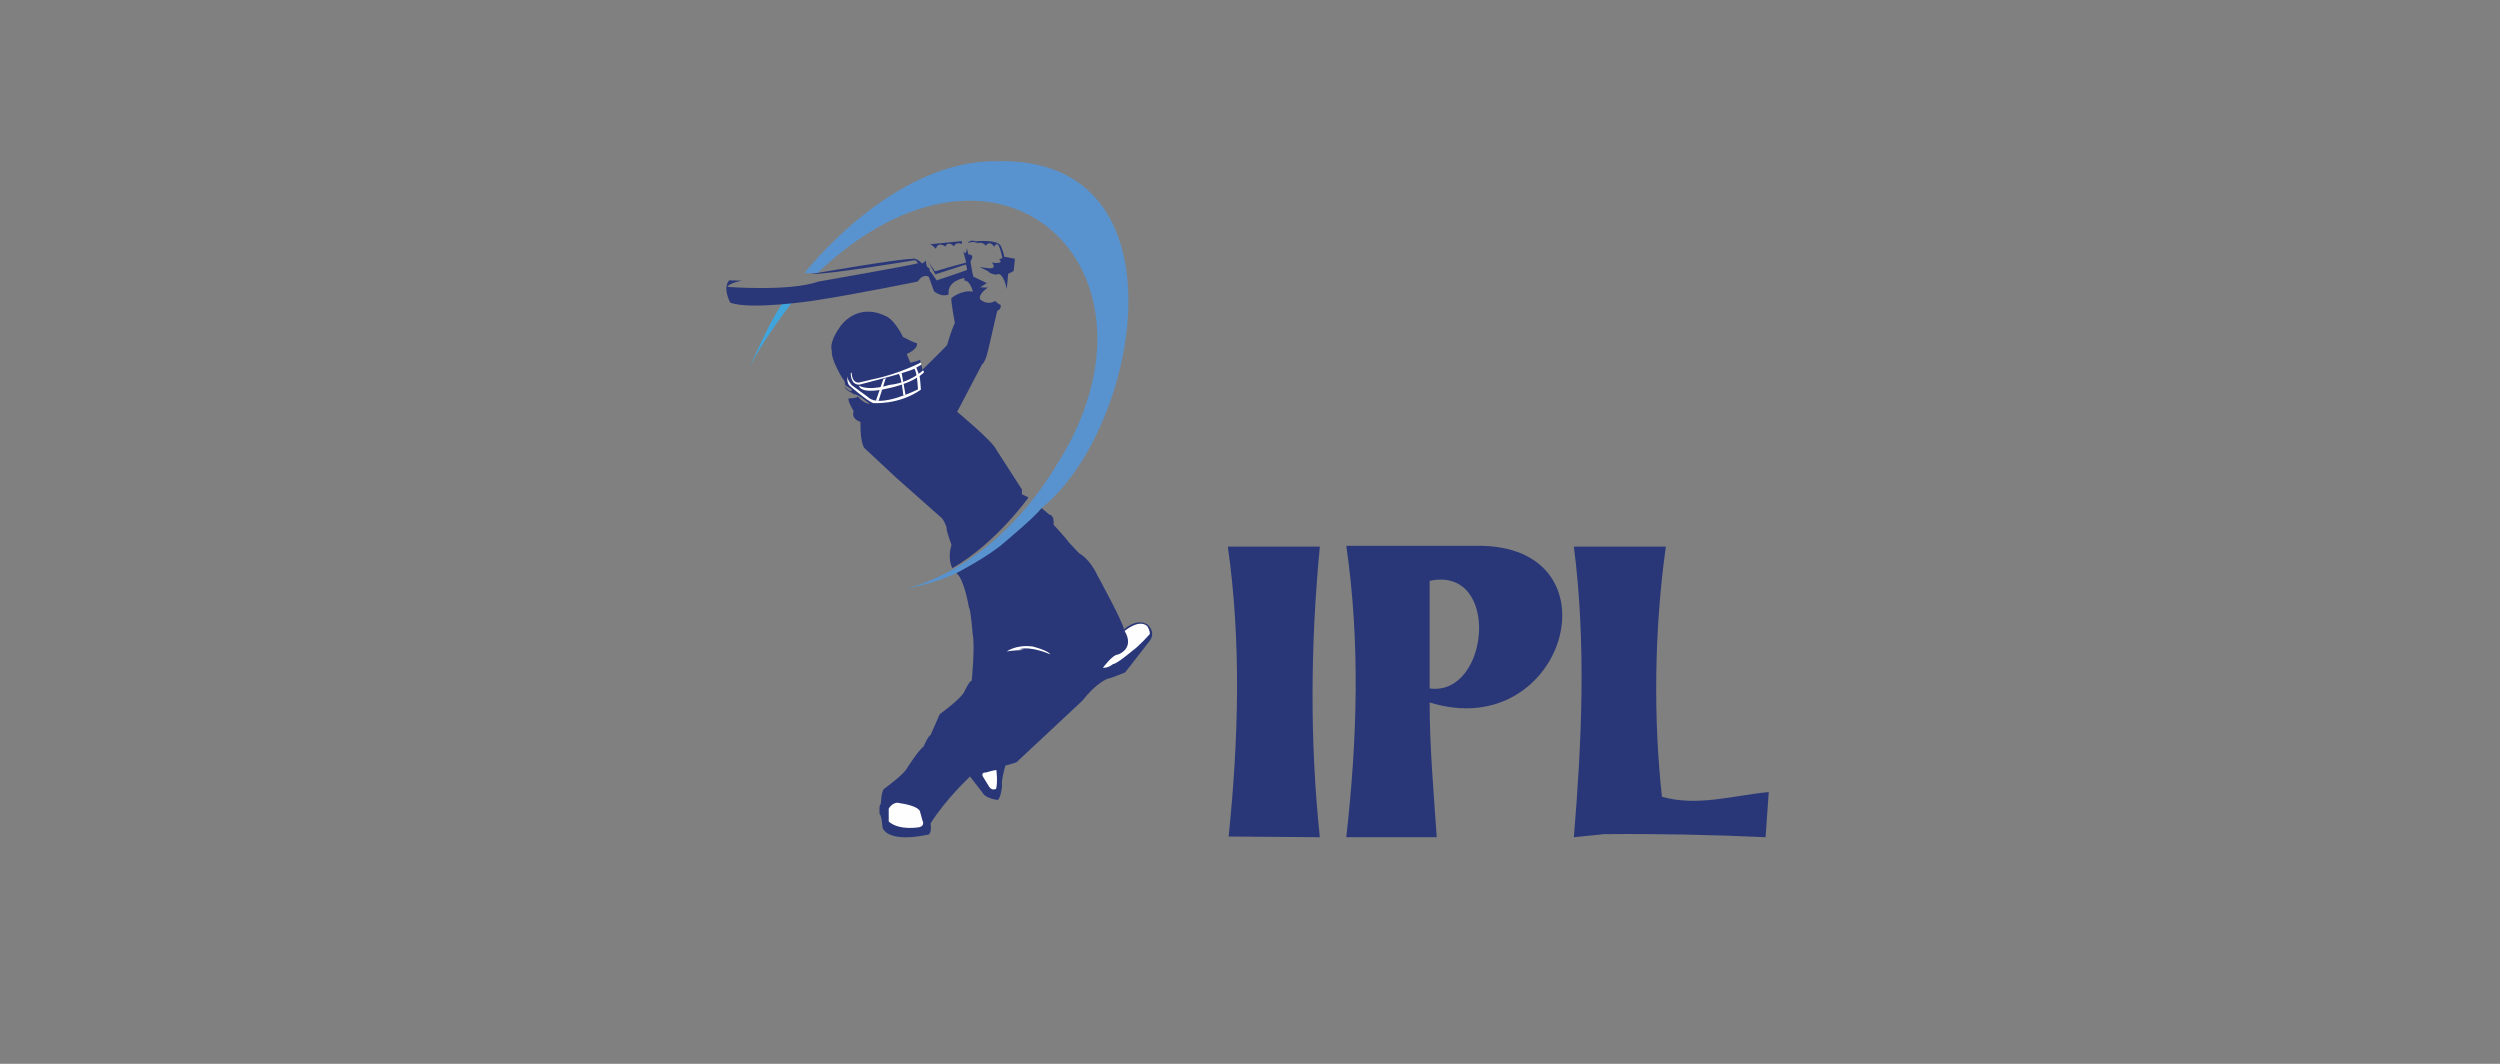 <svg xmlns="http://www.w3.org/2000/svg" xmlns:xlink="http://www.w3.org/1999/xlink" width="94" zoomAndPan="magnify" viewBox="0 0 70.5 30" height="40" preserveAspectRatio="xMidYMid meet" version="1.0"><rect x="0" y="0" width="70.5" height="30" fill="#808080" stroke="none"/><path fill="#5893cf" d="M 28.121 4.547 C 25.164 4.496 22.684 7.703 22.684 7.703 L 23.047 7.703 C 28.246 2.766 33.238 7.656 29.824 13.066 C 27.996 16.145 25.539 16.598 25.539 16.598 C 27.941 16.207 29.383 14.316 29.383 14.316 C 32.121 12.121 33.566 4.41 28.121 4.547 Z M 28.121 4.547 " fill-opacity="1" fill-rule="evenodd"/><path fill="#40a5dd" d="M 21.082 10.512 C 21.082 10.512 21.832 8.656 22.309 8.281 L 22.41 8.43 C 22.41 8.43 21.383 9.734 21.082 10.512 Z M 21.082 10.512 " fill-opacity="1" fill-rule="evenodd"/><path fill="#293778" d="M 40.316 19.414 L 40.316 16.379 C 42.336 15.953 42.008 19.645 40.316 19.414 Z M 44.383 23.609 C 44.605 20.922 44.734 18.145 44.383 15.414 L 46.977 15.414 C 46.648 17.766 46.625 20.27 46.867 22.469 C 47.871 22.754 48.898 22.426 49.879 22.336 L 49.789 23.609 C 48.254 23.539 46.758 23.508 45.242 23.523 Z M 37.965 23.609 C 38.273 20.871 38.363 18.133 37.965 15.391 L 41.637 15.391 C 45.754 15.344 44.148 21.004 40.316 19.809 C 40.316 21.078 40.43 22.344 40.516 23.609 Z M 34.648 23.59 C 34.926 20.863 35.008 18.117 34.625 15.414 L 37.219 15.414 C 36.957 18.191 36.934 20.879 37.219 23.609 Z M 34.648 23.59 " fill-opacity="1" fill-rule="evenodd"/><path fill="#293778" d="M 24.84 22.676 C 24.84 22.676 24.848 22.27 24.953 22.23 C 24.953 22.23 25.465 21.852 25.559 21.691 C 25.559 21.691 25.906 21.145 26.043 21.055 C 26.043 21.055 26.176 20.746 26.242 20.727 L 26.5 20.141 C 26.5 20.141 27.105 19.703 27.195 19.504 C 27.195 19.504 27.332 19.207 27.402 19.195 C 27.402 19.195 27.504 18.195 27.426 17.859 C 27.426 17.859 27.379 17.191 27.324 17.129 C 27.324 17.129 27.188 16.312 26.969 16.164 C 26.969 16.164 27.883 15.691 28.328 15.293 C 28.328 15.293 29.184 14.578 29.375 14.328 L 29.59 14.512 C 29.59 14.512 29.738 14.512 29.711 14.797 C 29.711 14.797 30.086 15.203 30.133 15.285 L 30.43 15.602 C 30.43 15.602 30.723 15.742 30.949 16.23 C 30.949 16.23 31.68 17.562 31.695 17.75 C 31.695 17.75 32.047 17.418 32.355 17.609 C 32.355 17.609 32.594 17.797 32.441 18.047 L 31.73 18.961 C 31.73 18.961 31.34 19.125 31.234 19.141 C 31.234 19.141 30.926 19.242 30.516 19.766 L 28.66 21.5 L 28.352 21.59 C 28.352 21.59 28.227 22.004 28.258 22.172 C 28.258 22.172 28.227 22.496 28.137 22.559 C 28.137 22.559 27.789 22.523 27.703 22.348 L 27.355 21.898 C 27.355 21.898 26.648 22.559 26.242 23.223 C 26.242 23.223 26.285 23.461 26.191 23.531 C 26.191 23.531 25.086 23.805 24.887 23.34 C 24.887 23.34 24.859 22.961 24.805 22.961 C 24.805 22.961 24.781 22.676 24.84 22.676 Z M 24.84 22.676 " fill-opacity="1" fill-rule="nonzero"/><path fill="#fefefe" d="M 25.062 23.168 L 25.062 22.805 C 25.062 22.805 25.18 22.582 25.387 22.652 C 25.387 22.652 25.941 22.719 25.953 22.918 L 26.012 23.133 C 26.012 23.133 26.094 23.27 25.941 23.324 C 25.941 23.324 25.371 23.438 25.062 23.168 Z M 25.062 23.168 " fill-opacity="1" fill-rule="nonzero"/><path fill="#fefefe" d="M 27.895 22.188 L 27.711 21.887 C 27.711 21.887 27.664 21.777 27.801 21.785 C 27.801 21.785 28.035 21.715 28.098 21.715 C 28.098 21.715 28.141 22.051 28.09 22.246 C 28.09 22.246 27.973 22.309 27.895 22.188 Z M 27.895 22.188 " fill-opacity="1" fill-rule="nonzero"/><path fill="#fefefe" d="M 28.387 18.375 C 28.387 18.375 28.637 18.172 29.117 18.23 C 29.117 18.23 29.559 18.34 29.617 18.453 C 29.617 18.453 29.078 18.207 28.738 18.309 L 28.875 18.328 C 28.875 18.328 28.477 18.344 28.387 18.375 Z M 28.387 18.375 " fill-opacity="1" fill-rule="nonzero"/><path fill="#fefefe" d="M 31.102 18.832 C 31.102 18.832 31.375 18.457 31.531 18.457 C 31.531 18.457 32.012 18.297 31.715 17.793 C 31.715 17.793 32.125 17.441 32.355 17.66 C 32.355 17.66 32.441 17.797 32.422 17.883 C 32.422 17.883 32.117 18.227 31.934 18.352 C 31.934 18.352 31.488 18.73 31.387 18.727 C 31.387 18.727 31.262 18.84 31.102 18.832 Z M 31.102 18.832 " fill-opacity="1" fill-rule="nonzero"/><path fill="#293778" d="M 23.777 10.699 C 23.777 10.699 23.426 10.156 23.457 9.879 C 23.457 9.879 23.355 9.684 23.695 9.207 C 23.695 9.207 24.145 8.52 24.961 8.906 C 24.961 8.906 25.203 8.969 25.465 9.504 C 25.465 9.504 25.809 9.684 25.855 9.676 C 25.855 9.676 25.922 9.824 25.57 9.984 L 25.672 10.23 C 25.672 10.23 25.941 10.176 25.945 10.133 L 25.969 10.254 L 25.977 10.289 L 25.98 10.289 L 26.012 10.426 C 26.012 10.426 26.438 10.016 26.707 9.734 C 26.707 9.734 26.832 9.289 26.926 9.113 C 26.926 9.113 26.801 8.43 26.832 8.406 C 26.832 8.406 27.105 8.168 27.438 8.223 C 27.438 8.223 27.348 7.891 27.195 7.914 L 27.195 7.84 C 27.195 7.84 26.707 7.906 26.75 8.305 C 26.75 8.305 26.562 8.395 26.34 8.215 L 26.191 7.805 C 26.191 7.805 26.035 7.699 25.883 7.938 C 25.883 7.938 24.207 8.285 22.957 8.477 C 22.957 8.477 21.168 8.75 20.594 8.535 C 20.594 8.535 20.367 8.133 20.562 7.906 L 20.922 7.914 C 20.922 7.914 20.551 7.984 20.516 8.09 C 20.516 8.09 22.262 8.227 23.078 7.941 C 23.078 7.941 25.574 7.504 25.883 7.426 C 25.883 7.426 25.84 7.312 25.758 7.344 C 25.758 7.344 23.344 7.746 22.875 7.727 C 22.875 7.727 25.363 7.293 25.719 7.301 C 25.719 7.301 25.82 7.242 26.004 7.43 C 26.004 7.43 26.09 7.383 26.113 7.344 C 26.113 7.344 26.102 7.555 26.207 7.555 C 26.207 7.555 26.215 7.676 26.254 7.676 L 26.414 7.906 C 26.414 7.906 27.137 7.668 27.27 7.613 C 27.27 7.613 27.258 7.469 27.234 7.461 L 26.375 7.738 L 26.18 7.383 L 26.367 7.652 C 26.367 7.652 26.961 7.473 27.246 7.406 L 27.16 7.062 C 27.16 7.062 27.242 7.27 27.266 6.996 L 27.309 7.176 C 27.309 7.176 27.508 7.156 27.367 7.371 C 27.367 7.371 27.422 7.727 27.449 7.801 L 27.828 7.984 L 27.641 8.102 L 27.859 8.109 C 27.859 8.109 27.562 8.305 27.645 8.445 C 27.645 8.445 27.828 8.625 28.062 8.488 C 28.062 8.488 28.176 8.594 28.215 8.594 C 28.215 8.594 28.258 8.703 28.121 8.77 L 27.859 9.902 C 27.859 9.902 27.793 10.207 27.691 10.281 L 26.992 11.613 C 26.992 11.613 27.984 12.434 28.09 12.672 L 28.82 13.805 L 28.816 13.938 L 29.004 14.027 C 29.004 14.027 28.09 15.32 26.855 16.023 C 26.855 16.023 26.707 15.762 26.832 15.367 C 26.832 15.367 26.66 14.895 26.699 14.895 C 26.699 14.895 26.629 14.645 26.512 14.57 L 25.27 13.469 L 24.383 12.641 C 24.383 12.641 24.254 12.539 24.266 11.898 C 24.266 11.898 23.992 11.82 24.074 11.598 C 24.074 11.598 23.887 11.285 23.934 11.234 C 23.934 11.234 24.16 11.234 24.188 11.18 C 24.188 11.18 24.371 11.398 24.527 11.387 C 24.527 11.387 24.156 11.09 24.105 11.125 C 24.105 11.125 23.844 11.008 23.812 10.902 C 23.812 10.902 24.059 11.133 24.012 10.977 L 23.836 10.863 C 23.836 10.863 23.82 10.703 23.777 10.699 Z M 23.777 10.699 " fill-opacity="1" fill-rule="nonzero"/><path fill="#293778" d="M 26.234 6.887 L 27.125 6.797 L 27.125 6.883 C 27.125 6.883 26.961 6.797 26.902 6.949 C 26.902 6.949 26.746 6.77 26.66 6.953 C 26.66 6.953 26.453 6.793 26.395 7.016 C 26.395 7.016 26.262 6.891 26.234 6.887 Z M 26.234 6.887 " fill-opacity="1" fill-rule="nonzero"/><path fill="#293778" d="M 27.293 6.855 C 27.293 6.855 27.344 6.742 27.516 6.805 C 27.516 6.805 28.125 6.738 28.227 6.941 C 28.227 6.941 28.316 7.145 28.316 7.238 L 28.621 7.297 L 28.586 7.641 L 28.43 7.723 C 28.43 7.723 28.398 8.074 28.391 8.152 C 28.391 8.152 28.293 7.625 28.094 7.746 C 28.094 7.746 27.926 7.734 27.863 7.648 L 27.629 7.531 L 27.863 7.562 C 27.863 7.562 28.133 7.609 27.973 7.406 C 27.973 7.406 28.34 7.461 28.176 7.312 L 28.266 7.281 C 28.266 7.281 28.199 6.91 28.121 6.883 C 28.121 6.883 28.027 6.902 28.047 6.977 C 28.047 6.977 27.922 6.75 27.801 6.93 C 27.801 6.93 27.703 6.801 27.582 6.859 C 27.582 6.859 27.441 6.785 27.293 6.855 Z M 27.293 6.855 " fill-opacity="1" fill-rule="nonzero"/><path fill="#fefefe" d="M 23.895 10.598 C 23.895 10.598 23.871 10.812 23.965 10.883 C 23.965 10.883 24.48 11.328 24.625 11.367 C 24.625 11.367 25.348 11.426 25.969 10.988 C 25.969 10.988 25.945 10.617 25.93 10.605 L 26.051 10.508 L 26.051 10.449 L 25.914 10.555 L 25.84 10.367 L 25.984 10.281 L 25.965 10.223 C 25.965 10.223 25.363 10.543 24.613 10.695 L 24.234 10.785 C 24.234 10.785 24.031 10.84 24.016 10.504 L 23.992 10.523 C 23.992 10.523 23.973 10.848 24.23 10.848 C 24.23 10.848 25.605 10.5 25.785 10.398 C 25.785 10.398 25.859 10.457 25.887 10.98 C 25.887 10.98 24.809 11.527 24.48 11.199 L 24.016 10.859 C 24.016 10.859 23.879 10.684 23.895 10.598 Z M 23.895 10.598 " fill-opacity="1" fill-rule="nonzero"/><path fill="#fefefe" d="M 24.699 11.305 L 24.91 10.691 L 24.98 10.66 L 24.777 11.301 Z M 24.699 11.305 " fill-opacity="1" fill-rule="nonzero"/><path fill="#fefefe" d="M 25.473 11.148 C 25.473 11.148 25.422 10.605 25.336 10.531 L 25.426 10.516 C 25.426 10.516 25.508 10.973 25.535 11.133 Z M 25.473 11.148 " fill-opacity="1" fill-rule="nonzero"/><path fill="#fefefe" d="M 24.223 10.875 C 24.223 10.875 24.23 11.137 25.016 10.957 C 25.016 10.957 25.762 10.82 26.035 10.5 L 26.027 10.445 C 26.027 10.445 25.68 10.793 25.078 10.855 C 25.078 10.855 24.531 11.039 24.223 10.875 Z M 24.223 10.875 " fill-opacity="1" fill-rule="nonzero"/></svg>